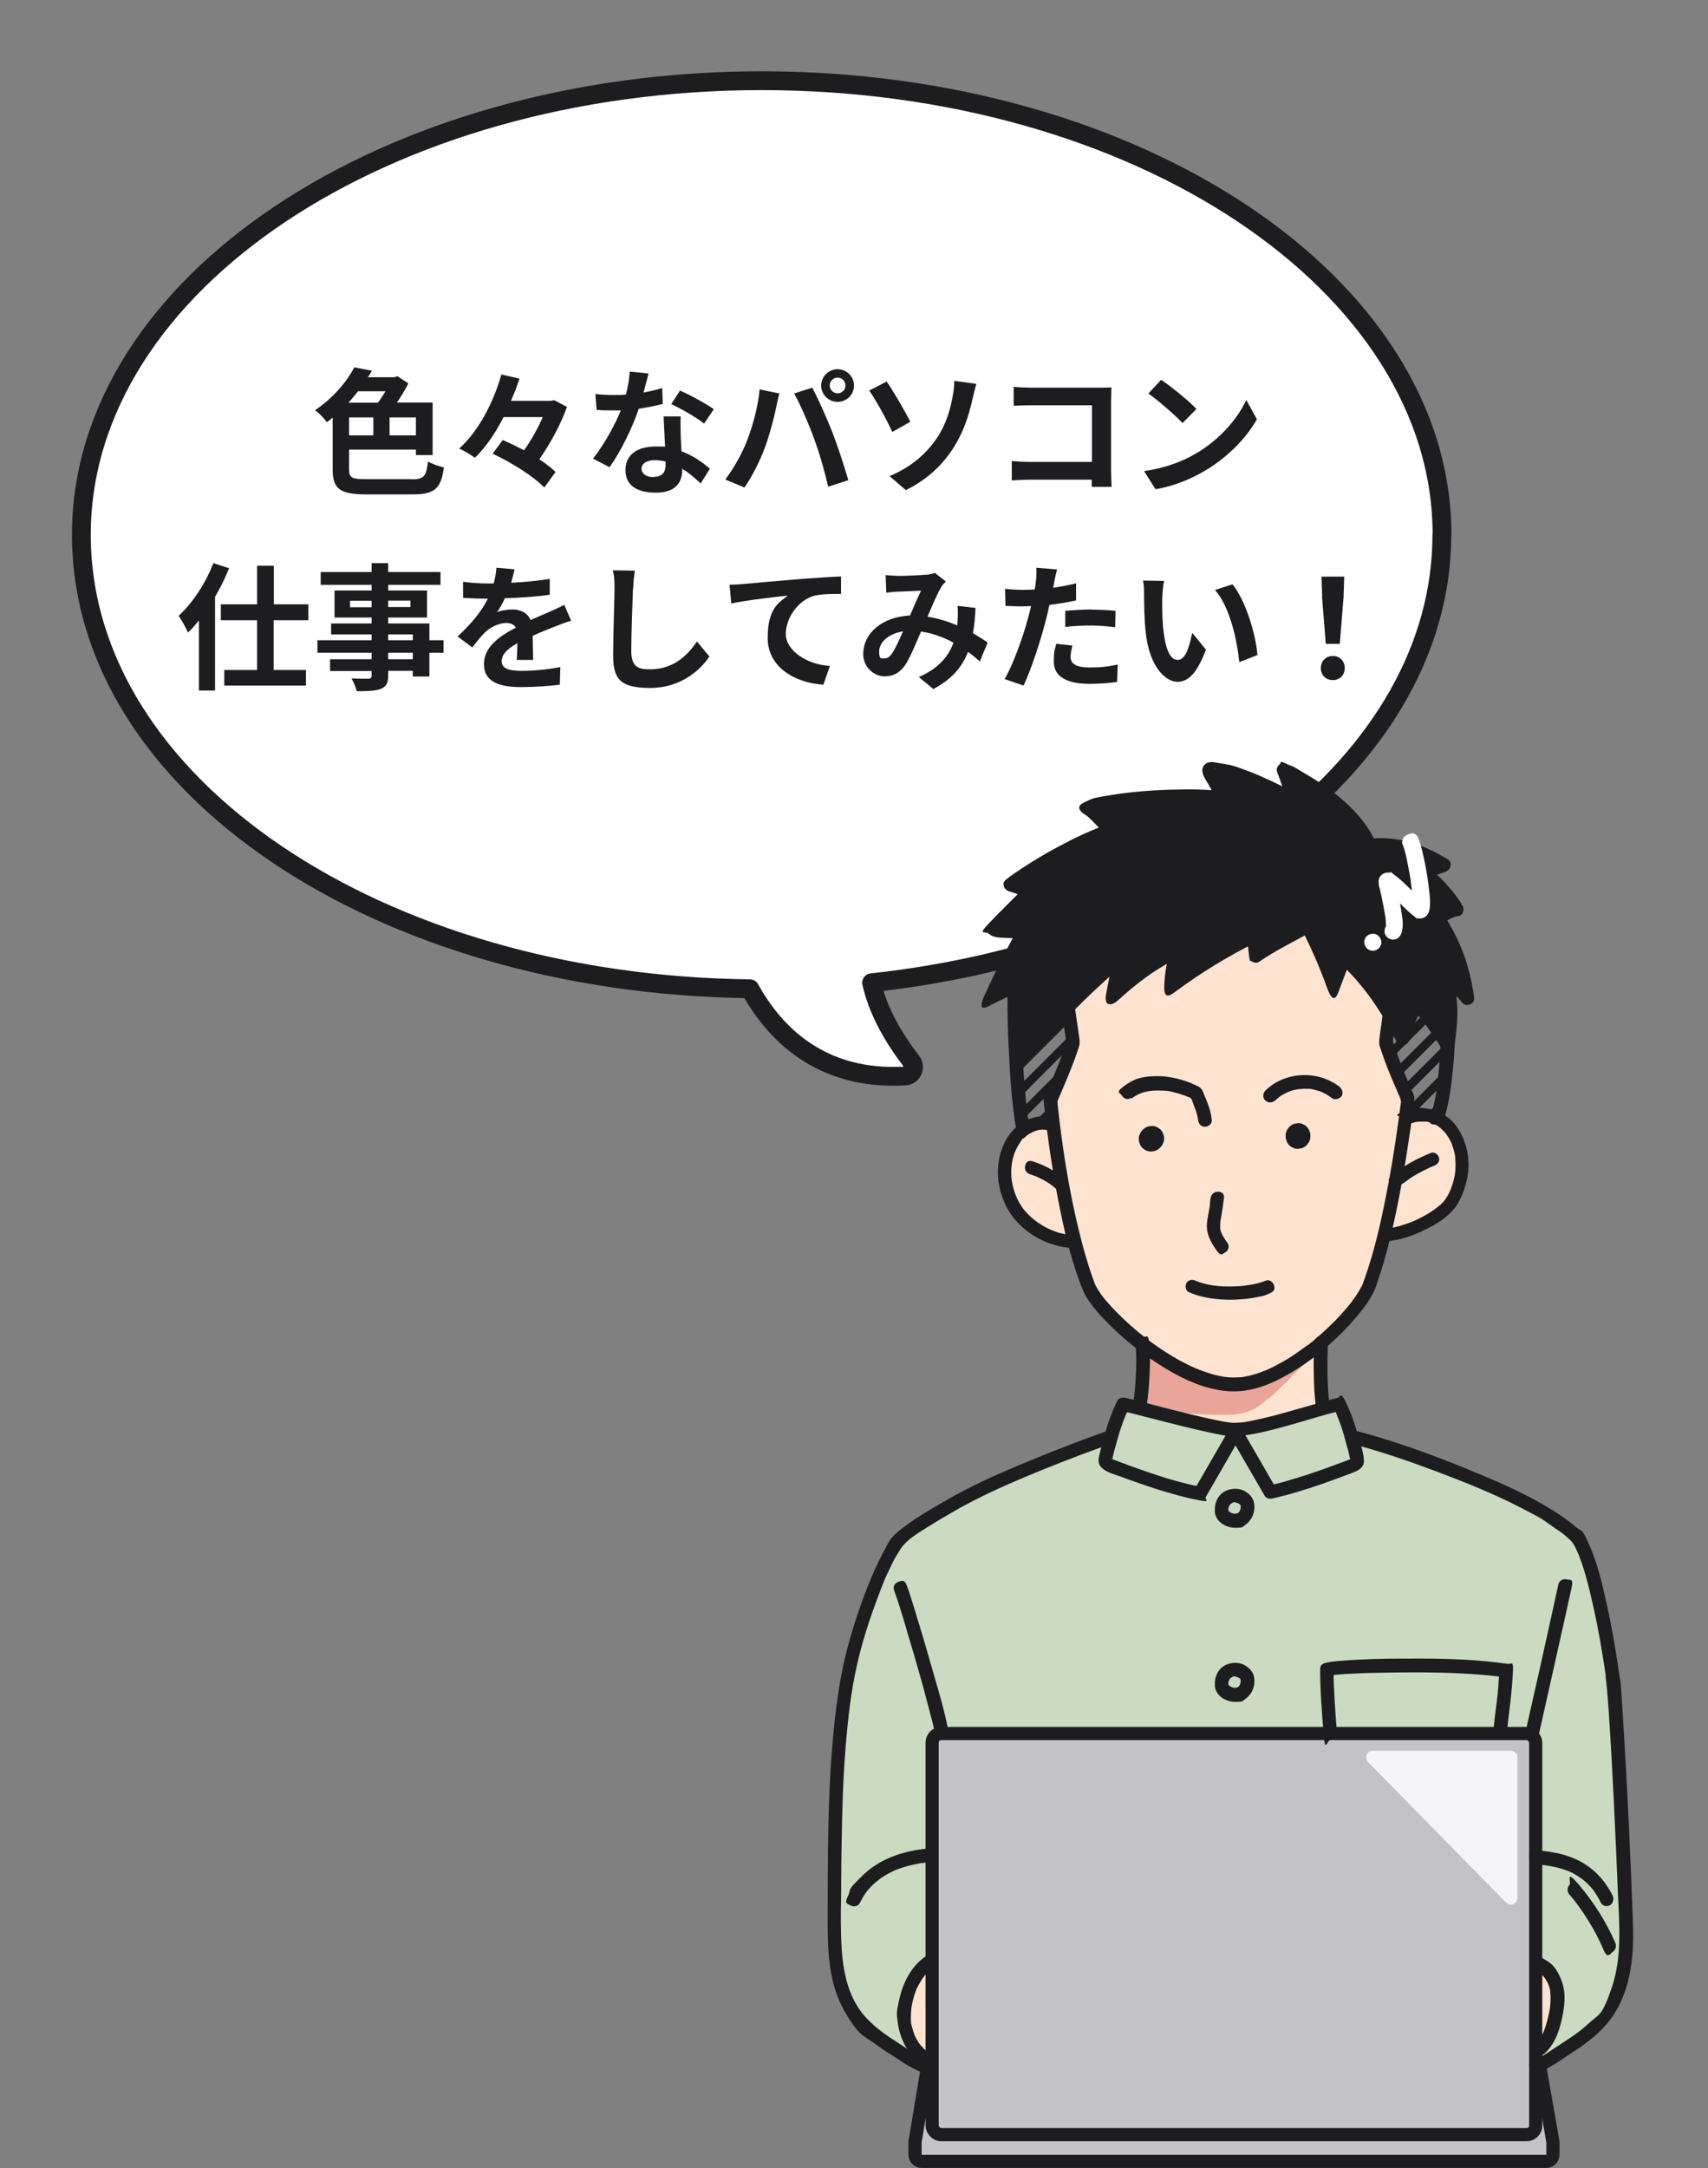 <?xml version="1.0" encoding="UTF-8"?>
<svg id="_レイヤー_1" data-name="レイヤー_1" xmlns="http://www.w3.org/2000/svg" version="1.1" viewBox="0 0 999.2 1267.8">
  <rect x="0" y="0" width="999.2" height="1267.8" fill="#808080" stroke="none"/>
  <!-- Generator: Adobe Illustrator 29.1.0, SVG Export Plug-In . SVG Version: 2.1.0 Build 142)  -->
  <defs>
    <style>
      .st0 {
        fill: none;
        stroke-width: 7.7px;
      }

      .st0, .st1 {
        stroke: #1d1d1f;
        stroke-linecap: round;
        stroke-linejoin: round;
      }

      .st2 {
        fill: #ffe3d1;
      }

      .st3 {
        fill: #e9a597;
      }

      .st4 {
        fill: #c3c3c5;
      }

      .st1 {
        stroke-width: 11px;
      }

      .st1, .st5 {
        fill: #fff;
      }

      .st6 {
        fill: #1d1d1f;
      }

      .st7 {
        fill: #f5f5f7;
      }

      .st8 {
        fill: #cadbc1;
      }
    </style>
  </defs>
  <g>
    <path class="st1" d="M843.6,312.7c0-146.6-178.2-265.5-398-265.5S47.6,166.1,47.6,312.7s174.5,263,391.1,265.5c14.1,25.6,41.1,53.9,90.8,51,4.2-.2,6.4-5.1,3.8-8.5-13.3-17.3-20.3-32.3-23.4-46,189.2-20.5,333.6-130,333.6-262Z"/>
    <g>
      <path class="st6" d="M240.7,280.3c7.4,0,8.6-1.6,9.7-10.4,2.4,1.4,6.6,2.9,9.3,3.4-1.7,12.2-5.1,15.8-18.2,15.8h-27.2c-15.2,0-19.7-3-19.7-14.7v-30.2c-1.1,1-2.2,1.8-3.4,2.7-1.6-2.2-4.6-5.5-6.9-7,10.8-7.3,18.6-16.8,23-25.1l10.3,2c-.8,1.3-1.5,2.6-2.4,3.8h15.5l1.8-.6,6.4,4.2c-1.8,3.6-4.2,7.6-6.7,11.2h20.9v30.7h-9.8v-3.2h-39.1v11.4c0,5.1,1.4,5.9,10,5.9h26.6ZM209.5,228.8c-1.8,2.2-3.7,4.6-5.7,6.7h17.3c1.5-2,3-4.4,4.4-6.7h-16ZM204.2,254.6h14.2v-10.5h-14.2v10.5ZM243.3,244.1h-15.4v10.5h15.4v-10.5Z"/>
      <path class="st6" d="M331.7,237.9c-3.4,9.8-9.7,21.4-16.2,30.7,3.8,2.5,7.1,5,9.5,7.4l-6.6,9.1c-6-6.4-19.3-14.7-30.2-19.8l5.9-8c3.9,1.7,8.2,3.8,12.5,6,4.2-5.9,8.2-13.1,10.9-19.4h-22.9c-4.6,9-10.2,17.5-16.8,23.8-2.2-1.7-6.5-4.2-9.2-5.4,12-10.6,20.7-28.8,24.7-43.3l10.6,2.4c-1.4,4.2-3,8.6-5,13h23.5l1.8-.4,7.4,3.9Z"/>
      <path class="st6" d="M376.6,229.5c3.9-.7,7.7-1.6,10.8-2.6l.3,9.3c-3.7,1-8.6,2-14,2.8-3.8,11.2-10.6,25.2-17.1,34.2l-9.7-5c6.3-7.8,12.8-19.6,16.3-28.2-1.4,0-2.8,0-4.2,0-3.3,0-6.6,0-10-.3l-.7-9.3c3.4.4,7.7.6,10.6.6s4.8,0,7.3-.3c1.1-4.4,2-9.2,2.2-13.4l11,1.1c-.6,2.6-1.7,6.6-2.9,11ZM398.2,253.7c0,2.3.3,6.2.5,10.2,6.9,2.6,12.5,6.6,16.6,10.2l-5.4,8.6c-2.8-2.6-6.4-5.9-10.8-8.6v.8c0,7.4-4.1,13.2-15.4,13.2s-17.8-4.4-17.8-13.2,6.6-13.8,17.7-13.8,3.7.2,5.5.3c-.3-5.9-.7-13-.9-17.9h10c-.2,3.4,0,6.7,0,10.2ZM382.2,278.9c5.5,0,7.2-3,7.2-7.4v-1.6c-2.1-.5-4.2-.8-6.5-.8-4.6,0-7.6,2.1-7.6,4.9s2.5,5,6.9,5ZM392.7,236.3l5.1-7.9c5.8,2.5,15.7,7.9,19.8,10.9l-5.7,8.4c-4.6-3.7-13.8-8.9-19.2-11.4Z"/>
      <path class="st6" d="M444.3,227.7l11.7,2.4c-.7,2.3-1.6,6.2-1.9,8-1.1,5.6-4,16.6-6.8,24.1-2.9,7.8-7.6,16.9-11.8,22.9l-11.2-4.7c5-6.6,9.8-15.2,12.5-22.2,3.6-9,6.6-20.2,7.6-30.4ZM464.6,230.1l10.6-3.4c3.3,6.2,8.8,18.5,11.8,26.2,2.8,7.2,7,20,9.3,27.9l-11.8,3.8c-2.2-9.5-5.1-19.6-8.3-28.2-3-8.4-8.2-20.2-11.6-26.3ZM490,215.9c5.3,0,9.6,4.3,9.6,9.6s-4.3,9.5-9.6,9.5-9.6-4.3-9.6-9.5,4.3-9.6,9.6-9.6ZM490,230c2.6,0,4.6-2.1,4.6-4.6s-2.1-4.6-4.6-4.6-4.6,2.1-4.6,4.6,2.1,4.6,4.6,4.6Z"/>
      <path class="st6" d="M532.6,246.6l-10.6,6c-4-8.6-9.8-19-13.5-24.2l10.2-5.3c4,5.6,10.9,17.8,13.8,23.4ZM547.8,256.6c5.9-8.6,8.2-17.6,9.4-24.2.8-3.7,1.1-7.7,1-9.7l13,1.8c-1,3.1-1.8,7-2.4,9.4-2.1,9.4-5.3,19.1-11.1,28.1-6.2,9.7-15.1,18.4-27.8,24.6l-9.5-8.2c13-5.4,21.6-13.4,27.4-21.8Z"/>
      <path class="st6" d="M602.9,226.7h40.3c2.3,0,5.7,0,7-.2,0,1.8-.2,5-.2,7.4v41.4c0,2.8.2,7,.3,9.4h-11.6c0-1.3,0-2.6,0-4.2h-36.5c-3.1,0-7.7.2-10.3.5v-11.4c2.8.2,6.4.5,10,.5h36.9v-33.1h-35.9c-3.4,0-7.7.2-9.9.3v-11.1c3,.3,7.1.5,9.8.5Z"/>
      <path class="st6" d="M700,265c13.7-8.1,24.1-20.3,29.1-31.1l6.2,11.3c-6.1,10.8-16.7,21.8-29.6,29.6-8.1,4.9-18.4,9.4-29.7,11.3l-6.7-10.6c12.5-1.8,22.9-5.8,30.6-10.5ZM700,239.1l-8.2,8.3c-4.2-4.5-14.2-13.2-20-17.3l7.5-8c5.6,3.8,16,12.1,20.6,17Z"/>
      <path class="st6" d="M134,332.3c-2.2,5.6-5,11.2-8.2,16.7v54.8h-9.4v-41c-2.1,2.6-4.2,5-6.4,7.1-1-2.3-3.8-7.4-5.5-9.8,8.1-7.4,15.8-19,20.3-30.8l9.3,3ZM160.1,362.7v29.1h18.9v9.1h-47.8v-9.1h19.2v-29.1h-21.2v-9.3h21.2v-22.6h9.8v22.6h20.2v9.3h-20.2Z"/>
      <path class="st6" d="M259.5,381.7h-8.3v13.9h-9.7v-3.3h-14.4v2.5c0,4.7-1.1,6.6-4.2,8-3,1.2-7.4,1.4-14.2,1.4-.5-2.2-1.9-5.5-3.1-7.5,3.8.2,8.6.2,9.8.2,1.5,0,2-.6,2-2v-2.5h-24.3v-6.9h24.3v-3.8h-31.7v-7.3h31.7v-3.4h-23.7v-6.4h23.7v-3.5h-21.7v-15.8h21.7v-3.3h-29.8v-7.5h29.8v-5.2h9.7v5.2h30.6v7.5h-30.6v3.3h22.7v15.8h-22.7v3.5h24.1v9.8h8.3v7.3ZM217.4,355.1v-3.8h-12.6v3.8h12.6ZM227.1,351.2v3.8h13v-3.8h-13ZM227.1,374.4h14.4v-3.4h-14.4v3.4ZM241.5,381.7h-14.4v3.8h14.4v-3.8Z"/>
      <path class="st6" d="M299,340.8c7.6-.4,15.6-1.1,22.6-2.3v9.3c-7.7,1.1-17.5,1.8-26.2,2-1.4,3-3,5.8-4.6,8.2,2.1-1,6.4-1.6,9-1.6,4.9,0,8.9,2.1,10.6,6.2,4.2-1.9,7.5-3.3,10.8-4.7,3.1-1.4,5.9-2.6,8.9-4.2l4,9.3c-2.6.7-6.8,2.3-9.5,3.4-3.6,1.4-8.2,3.2-13,5.4,0,4.5.2,10.4.3,14.1h-9.6c.2-2.4.3-6.2.4-9.8-6,3.4-9.2,6.6-9.2,10.6s3.8,5.6,11.6,5.6,15.7-.9,22.7-2.2l-.3,10.3c-5.3.7-15.1,1.4-22.6,1.4-12.6,0-21.8-3-21.8-13.4s9.6-16.6,18.7-21.4c-1.2-2-3.4-2.7-5.6-2.7-4.5,0-9.4,2.6-12.5,5.5-2.4,2.4-4.7,5.3-7.4,8.8l-8.6-6.4c8.4-7.8,14.1-14.9,17.7-22.1h-1c-3.3,0-9.1-.2-13.5-.5v-9.4c4.1.6,10,1,14.1,1h3.8c.9-3.2,1.4-6.3,1.6-9.2l10.6.9c-.4,2-1,4.6-2,8Z"/>
      <path class="st6" d="M370.3,344.2c-.3,8.6-1,26.6-1,36.5s4.8,10.7,11,10.7c13.2,0,21.6-7.6,27.4-16.3l7.3,8.8c-5.1,7.7-16.5,18.4-34.7,18.4s-21.6-5.8-21.6-19.4.8-31.8.8-38.6-.3-7.6-1-10.8l12.9.2c-.5,3.4-.9,7.4-1,10.6Z"/>
      <path class="st6" d="M434.9,341.5c6.6-.6,19.8-1.8,34.5-3,8.2-.6,17-1.2,22.6-1.4v10.2c-4.2,0-11.1,0-15.4,1-9.7,2.6-16.9,13-16.9,22.5s12.3,17.9,25.8,18.6l-3.8,11c-16.7-1.1-32.6-10.2-32.6-27.4s6.5-20.6,11.8-24.7c-7.5.8-23.8,2.6-33.1,4.6l-1-11c3.2,0,6.3-.2,7.9-.4Z"/>
      <path class="st6" d="M524.7,336.8c4.6,0,13-.4,16.8-.7,2,0,4.1-.6,5.4-1.1l6.4,5c-1.1,1.2-2.1,2.2-2.7,3.4-2.1,3.4-5.1,10.4-8,17.2,6.2,1,12.2,2.9,17.4,5.1,0-1,.2-1.8.2-2.7.2-3.1.2-6.3,0-8.7l10.5,1.2c-.3,5.4-.7,10.3-1.5,14.8,3.4,1.9,6.2,3.8,8.6,5.4l-4.6,11.1c-2.1-1.9-4.4-3.8-6.9-5.6-3.5,9-9.6,16.1-20.3,21.7l-8.5-7c12.1-5.2,17.7-12.8,20.3-20.1-5.7-3.1-12.1-5.5-19-6.5-2.9,6.8-6.2,14.8-9,19.2-3.2,4.8-7,7-12.5,7s-12.3-4.9-12.3-13c0-12.4,11.3-21.8,27.4-22.6,2.2-5.3,4.6-10.7,6.4-14.5-3.2.2-10.1.4-13.8.6-1.6,0-4.4.3-6.5.6l-.4-10.3c2.2.2,4.9.4,6.6.4ZM517.6,385c1.6,0,2.7-.8,4.2-2.8,2.1-3,4.2-8,6.5-13-9,1.4-14,6.8-14,11.8s1.5,4,3.4,4Z"/>
      <path class="st6" d="M616.7,340.7c-.2.9-.4,1.9-.6,3,4.5-.6,9-1.5,13.4-2.6v10c-4.8,1.1-10.2,2-15.6,2.6-.7,3.4-1.5,7-2.4,10.2-2.9,11.2-8.2,27.5-12.7,37l-11.1-3.8c4.8-8,10.9-24.8,13.8-36,.6-2.2,1.2-4.4,1.7-6.7-1.8,0-3.6.2-5.3.2-3.8,0-6.9-.2-9.7-.3l-.2-10c4.1.5,6.8.6,10.1.6s4.7,0,7.2-.2c.3-1.8.6-3.3.7-4.6.3-3,.5-6.2.2-8.1l12.2,1c-.6,2.2-1.4,5.8-1.7,7.5ZM626.3,384.1c0,3.5,2.4,6.2,11,6.2s10.9-.6,16.6-1.7l-.4,10.2c-4.5.6-9.9,1.1-16.3,1.1-13.4,0-20.7-4.6-20.7-12.7s.8-7.5,1.4-10.7l9.5,1c-.6,2.2-1.1,4.9-1.1,6.6ZM638.5,356.5c4.6,0,9.4.2,14.1.7l-.2,9.6c-4-.5-8.9-1-13.8-1s-10.4.2-15.4.8v-9.4c4.5-.4,10.2-.8,15.4-.8Z"/>
      <path class="st6" d="M679.9,349.5c0,5.2,0,11.2.5,17,1.1,11.5,3.5,19.4,8.6,19.4s7-9.4,8.5-15.8l8,9.8c-5.3,13.9-10.3,18.8-16.7,18.8s-16.4-7.9-18.6-29.4c-.8-7.4-.9-16.7-.9-21.6s-.2-5.7-.6-8.2l12.3.2c-.6,2.9-1,7.5-1,9.8ZM735.5,383.1l-10.5,4.1c-1.3-12.9-5.5-32.3-14.2-42.2l10.2-3.3c7.6,9.2,13.7,29.2,14.6,41.4Z"/>
      <path class="st6" d="M772.7,390.7c0-4.2,3-7.1,7-7.1s7,2.9,7,7.1-3,7-7,7-7-2.9-7-7ZM773.5,349.1l-.4-11.9h13.3l-.4,11.9-2.2,27.4h-8.2l-2.2-27.4Z"/>
    </g>
  </g>
  <g>
    <g>
      <path class="st2" d="M900.2,1148.3c13,7.7,11.9,20.9,9.8,30.5-2,9.6-5,16.4-10.7,20.3h-.8v-50.8h1.7Z"/>
      <path class="st2" d="M545.3,1147.1v58.4h-1.1c-8.4-4.4-12.7-10.9-14.9-20.5-2.2-9.6,1.8-30,14.7-37.9h1.3Z"/>
    </g>
    <path class="st2" d="M665.6,818.3c1.5-9.9,3.8-22.4,2.7-32.3h.1c16.6,12.7,37,23.6,53.7,23.6s35.4-11.3,50.8-24.3c-.6,10.5-.6,27.3,1,37.2l.2.8c-3.4,1.2-8.1,3.1-12.9,4.7-13.9,4.7-26,7.7-38.8,7.5-11.5-.2-21.7-4-40.2-8.1-7.4-1.7-11.9-3.4-17.6-5l1-4Z"/>
    <path class="st2" d="M852.9,667.8c-8.6-22.4-27.9-13.8-27.9-13.8.6-4.5.9-6.3,1.6-10.6-1.4-1.1-2.9-2.4-4.6-3.8-2.7-9.1-8.9-21.6-10.3-27-1.9-7.3,2.2-11.5,1.6-14.6-.6-3.2-24.5-35.9-27.4-37.8s-6.3,17.5-6.2,16.4c0-1.1-11.5-34.6-15.1-35-3.6-.4-29.2,19.2-30.4,17.5-1.2-1.8,2.8-12.2-3.2-11-6,1.3-45.8,29.6-45.8,26.7s5.7-18.4,0-16.5c-5.7,1.9-32.4,22.9-34.8,24.3-2.3,1.3,5.5-20.1,3.3-20.8-2.2-.6-21.6,19.4-26.1,27.7-4.5,8.3.3,11.5.2,20.5-.1,9-13.2,33.6-13.2,33.6l.4,12.8c-5-1.5-11.8,1.3-15.3,3.6-6.5,4.4-9.8,12.8-11.2,19.1-2.7,12.3,1.9,25.6,14.7,38.4,7.8,7.8,25.3,8.4,25.3,8.4,3,11.4,6.2,20.7,9.4,29.2,2.9,7.6,16.4,18.3,30.6,30.3,15.4,13,34.4,24.3,50.8,24.3s37.1-10.9,53.7-23.7c15.8-12.1,26.3-28.8,29.3-36.5,2.8-7.3,6.3-18,8.8-27.3,0,0,33-6.5,39.2-20.2,5.2-11.5,7.2-22.3,2.6-34.1Z"/>
    <path class="st3" d="M670.1,789c20.9,13.2,39.8,22,51.8,21.4,22.5-1.1,37.3-12.6,51-23.6,1.6-1.3-27.4,29.4-31.8,31.8-2.8,1.5-7.5,8.7-23.6,8.8-24,.1-50.4-3.8-50.4-3.8l3-34.5"/>
    <g>
      <rect class="st4" x="545.5" y="1012.6" width="353.1" height="234.6" rx="5.3" ry="5.3"/>
      <path class="st4" d="M901.1,1208.1l7.6,43.4c0,.2,0,.4,0,.6v6.8c0,2.2-1.8,3.9-3.9,3.9h-365.4c-2.2,0-3.9-1.8-3.9-3.9v-6.9c0-.2,0-.4,0-.6l7.5-45"/>
    </g>
    <path class="st7" d="M803,1023.8h80.8c2.1,0,3.9,1.7,3.9,3.9v82.2c0,3.5-4.2,5.2-6.6,2.7l-80.8-82.2c-2.4-2.5-.7-6.6,2.8-6.6Z"/>
    <path class="st8" d="M790.9,842c26,5.1,54.8,17.3,80.4,27.2,9.7,3.7,18.5,9.1,27.4,14.5,11.8,7,22.4,11.2,27.6,24.1,3,7.5,10.9,38.6,13.9,56.9,4.7,28.3,11.1,104.4,11.3,160,0,18.9-1.1,39.2-12.3,54.5-6.1,8.3-14.7,14.4-23.4,19.8-4.3,2.7-9.2,6.7-16.3,9.7l-.8-1.1v-8l.8.2c5.8-3.9,8.7-10.7,10.7-20.3,2-9.6,3.2-22.8-9.8-30.5l-1.7.3v-129.6c0-2.9-2.4-5.3-5.3-5.3h-342.5c-2.9,0-5.3,2.4-5.3,5.3v128.6l-1.3-.6c-12.9,8-16.9,28.4-14.7,37.9,2.2,9.6,6.5,16.1,14.9,20.5l.7,4.2c-9.3-3-16.7-8.8-21-11.5-8.7-5.5-17.3-11.5-23.4-19.8-11.2-15.3-12.4-35.5-12.3-54.5.2-55.6,2.9-119.4,11.6-161.9,4.8-23.6,16.6-53.5,27.2-62.6,7.9-6.8,39.6-26,49.3-29.7,25.6-9.9,46.8-22.1,73.4-28.5l.4-.9c2.8-10.2,6.7-18,6.7-18,6.4,1.1,15.3,4,25.2,6,19.6,4,28.8,6.7,40.3,6.9,12.8.2,25.6-4.2,39.9-8.5,9.9-3,14.8-3.3,21.2-4.4,0,0,3.9,7.8,6.7,18l.4.9Z"/>
    <g>
      <path class="st6" d="M615,653.5c-8.1-2.3-17,1.5-22.5,7.6s-7.9,13.3-8.6,21.1,1.1,15.4,4.3,22.3,8.2,12.2,14.3,16.6,15.4,8.2,24,8.6,3.9-1.8,3.8-3.8-1.7-3.7-3.8-3.8-5.9-.7-9.1-1.9-5.6-2.3-8.4-4.1-4.7-3.2-7.1-5.6-2-2.1-3-3.3c.5.6-.2-.3-.3-.3-.2-.3-.4-.6-.6-.9-.5-.8-1-1.6-1.5-2.4-1.7-3-2.6-5.1-3.5-8.3s-1.4-5.8-1.4-9.3c-.1-6.2,1.3-11.9,4.7-17.2s1.4-2,2.8-3.3,2-1.9,3.7-2.8c3.3-1.9,6.8-2.7,10.3-1.7s4.3-.7,4.7-2.7-.6-4.1-2.7-4.7h0Z"/>
      <path class="st6" d="M623.2,689.9c-2.7-2.5-5.7-4.7-9-6.5s-6.5-3.1-9.8-4.2-4.3.7-4.7,2.7.6,4,2.7,4.7,1.5.5,2.2.8.8.3,1.1.4.3.1.5.2c.8.3-.5-.2,0,0,1.4.6,2.8,1.3,4.2,2s2.6,1.6,3.9,2.4.7.5,1,.7-.5-.4-.1,0,.4.3.6.4c.7.6,1.4,1.1,2,1.7,1.5,1.3,4,1.6,5.4,0s1.6-4,0-5.4h0Z"/>
      <path class="st6" d="M819.7,643.7c-2.4,18.4-5.2,37.3-8.9,55.8-3.1,15.8-6.7,31.6-12,46.8s-1.1,3.1-1.7,4.7-.2.4-.2.6c-.2.6.5-1,.1-.3s-.4.8-.6,1.2c-.9,1.7-1.9,3.4-3,5s-1.3,1.9-2,2.8-.3.5-.5.7-.2.3-.3.4c0,0,.6-.8.2-.2s-.8,1-1.2,1.5c-1.7,2.2-3.6,4.2-5.4,6.3-4.2,4.6-8.8,8.9-13.5,13s-2.5,2.1-3.8,3.2-1.3,1-2,1.5-.5.4-.1,0-.2.1-.3.2c-.4.3-.7.5-1.1.8-2.7,2-5.5,4-8.3,5.8s-5.6,3.4-8.5,4.9-2.8,1.4-4.3,2.1-1.3.6-2,.9c.7-.3,0,0-.3.1s-.9.3-1.3.5c-2.8,1.1-5.6,2-8.5,2.6s-1.3.3-1.9.4-.6.1-1,.2-.4,0-.6,0c-.5,0-.4.3.1,0-.4.2-1.4.2-1.9.2-.7,0-1.4,0-2.2.1-1.3,0-2.7,0-4-.1s-1.3-.1-1.9-.2-.4,0-.5,0c0,0,1,.1.2,0s-.7-.1-1.1-.2c-2.9-.5-5.7-1.2-8.4-2.1s-2.9-1-4.3-1.5-1.4-.5-2-.8-.4-.2-.6-.2c.1,0,.8.3,0,0s-.8-.3-1.2-.5c-3-1.3-5.8-2.8-8.7-4.3-5.8-3.2-11.4-6.8-16.8-10.8s-1.3-1-2-1.5-.6-.5-.9-.7-.3-.3-.5-.4c.3.2.4.3,0,0-1.3-1-2.6-2-3.8-3-2.4-2-4.8-4.1-7.1-6.2-4.1-3.8-8-7.7-11.6-11.9s-1.6-1.8-2.2-2.7c.7,1,.1.2,0,0s-.3-.4-.5-.6c-.3-.4-.7-.9-1-1.4-1-1.5-2-3-2.8-4.6s-.6-1.3-.3-.5,0,.1,0,0c-.2-.5-.3-.9-.5-1.4-.6-1.6-1.1-3.1-1.7-4.7-1.2-3.4-2.2-6.8-3.2-10.2-2.3-7.7-4.2-15.5-6-23.3-4-17.8-7-36.2-9.2-53.9-.6-4.8-1.1-9.5-1.6-14.3s-1.7-4.1-4-4-4.2,1.8-4,4c2,19.4,4.8,38.8,8.5,57.9s6.8,31.8,12.2,47.1c1.6,4.5,3.2,8.6,6,12.5,3,4.3,6.5,8.3,10.2,12,9.2,9.4,19.6,17.8,30.7,24.9,10.8,6.9,22.9,13.1,35.7,15.1,6.2,1,12.2.8,18.3-.5s12.3-3.9,18-6.9c12.1-6.3,23.1-14.8,32.8-24.2,4.3-4.1,8.4-8.5,12.1-13.1s5.8-7.4,8-11.6,2.1-5,3-7.6,2.3-6.9,3.3-10.3c2.3-7.8,4.3-15.8,6.1-23.8,4.1-18.5,7.2-37.2,9.9-56s1.4-10.1,2-15.1-2-4.1-4-4-3.7,1.8-4,4h0Z"/>
      <path class="st6" d="M825,657.1c1-.4,2-.7,3-.9s1.5-.3,2.8-.3,1.9,0,2.9,0,.7,0,.3,0,.4,0,.4,0c.5,0,1,.2,1.5.3,3.3.8,5.9,2.4,8.2,4.8s1.2,1.3,1.8,2c-.3-.4.3.5.4.6.3.4.6.8.9,1.3.5.8.9,1.5,1.3,2.3s.4.8.6,1.2.2.5.3.7c-.2-.4,0,0,0,.2.7,1.9,1.3,3.8,1.7,5.8s.1.8.2,1.2c.1.8,0,.4,0,.2,0,.3,0,.5,0,.8.1,1,.2,2,.2,3,0,2,0,3.9-.3,5.9,0-.6-.1.6-.1.8,0,.5-.2.9-.3,1.4-.2,1.1-.5,2.1-.8,3.2s-.6,1.8-.9,2.7-.5,1.4-.9,2.3c-.7,1.6-1.6,3.2-2.6,4.6s-.6.9-.3.5-.3.3-.4.5c-.5.6-1,1.1-1.6,1.7s-1,1-1.6,1.4-.6.5-.9.7-.3.2-.4.3c-.6.5.2-.2-.1.1-2.8,2.1-5.7,3.9-8.8,5.5s-3.5,1.7-5.3,2.5c.6-.3,0,0,0,0-.3.1-.6.2-.8.3-.4.2-.9.3-1.3.5-.9.3-1.8.6-2.7.9-1.7.6-3.5,1.1-5.3,1.5s-1.6.3-2.4.5-.4,0-.6,0c-.7.1.5,0,0,0s-.8,0-1.2.1c-2,.2-3.9,1.6-3.8,3.8s1.7,4,3.8,3.8c7.6-.7,14.8-3.3,21.6-6.6s13-7.1,17.4-12.6,8.1-16.2,8.2-24.9-2.7-18.1-8.6-25-18-11.2-27.8-7.4-3.3,2.6-2.7,4.7,2.8,3.4,4.7,2.7h0Z"/>
      <path class="st6" d="M821.1,691.9c.3-.3.7-.6,1-.8-.3.2-.2.2,0,0s.5-.3.7-.5c.7-.5,1.5-1.1,2.2-1.6,1.6-1.1,3.3-2.1,5-3s3.2-1.7,4.9-2.5,1.5-.7,2.3-1.1.5-.2.7-.3c.5-.2-.6.2,0,0s.8-.3,1.2-.5c1.9-.7,3.4-2.6,2.7-4.7s-2.7-3.5-4.7-2.7c-7.7,3.1-15,6.9-21.5,12.2s-1.4,4.1,0,5.4,3.8,1.4,5.4,0h0Z"/>
      <path class="st6" d="M662.1,642.3c1-.8,2-1.4,3.1-2s1.1-.6,1.7-.8.7-.3,0,0c.4-.1.7-.3,1.1-.4,1.1-.4,2.2-.7,3.4-.9s1.1-.2,1.6-.3,0,0,0,0c.4,0,.9,0,1.3-.1,2.3-.2,4.6-.1,6.8,0s1.9.2.8,0c.5,0,1,.2,1.5.2,1.1.2,2.2.4,3.2.7,1.8.4,3.7,1,5.4,1.6s1.5.5,2.2.8,1.5.7.2,0c.3.2.6.3,1,.4.7.3,1.4.8,2.1,1.1s-.9-.8-.6-.5c-.5-.5-.6-1-.4-.4s.6,1.2.9,1.8.3.8,0,.2.2.4.2.5c.2.5.4,1.1.6,1.6.4,1.2.9,2.4,1.3,3.5s.7,2.3,1,3.5.2,1,.3,1.5,0,.4.1.6c.2.8-.1-1,0,0,.2,2.1,1.7,4.1,4,4s4.2-1.8,4-4c-.4-4.6-2.1-9.2-3.9-13.4s-1.3-3.8-2.6-5.1-1.5-1.1-2.3-1.5c-7.5-3.7-16.4-5.9-24.8-5.6s-12.6,2-17.7,5.8-2.7,3.5-1.4,5.5,3.7,2.8,5.5,1.4h0Z"/>
      <path class="st6" d="M746,643.6c.6-.6,1.3-1.2,2-1.8.2-.2.2-.2-.1,0,.2-.1.4-.3.6-.4.3-.2.7-.5,1-.7.7-.5,1.5-.9,2.3-1.3s.6-.3.9-.5c.2,0,.4-.2.6-.3-.4.2-.4.2,0,0,1.5-.6,3.1-1.1,4.7-1.4s.7-.1,1-.2c.2,0,.5,0,.7-.1-.5,0-.5,0,0,0,.8,0,1.6-.1,2.4-.2s1.6,0,2.4,0,.8,0,1.2,0,1.4.2.5,0c1.6.2,3.2.6,4.8,1.1s1.6.5,2.3.8c.4.2.4.2,0,0,.2,0,.4.2.6.3.3.2.6.3,1,.5,1.6.8,3.1,1.8,4.5,2.9s4.5.3,5.5-1.4.4-4.1-1.4-5.5c-12.7-9.7-31.8-8.9-43.3,2.4-1.5,1.5-1.6,4.2,0,5.7s4.1,1.6,5.7,0h0Z"/>
    </g>
    <g>
      <rect class="st0" x="545.3" y="1013.7" width="353.1" height="234.6" rx="5.3" ry="5.3"/>
      <path class="st0" d="M900.9,1209.2l7.6,43.4c0,.2,0,.4,0,.6v6.8c0,2.2-1.8,3.9-3.9,3.9h-365.4c-2.2,0-3.9-1.8-3.9-3.9v-6.9c0-.2,0-.4,0-.6l7.5-45"/>
    </g>
    <path class="st6" d="M664.3,786c.6,6,.5,12.1.2,18.1s-.4,6.4-.7,9.7-.3,2.9-.5,4.3,0,.7-.1,1-.1,1,0,.2c0,.7-.2,1.4-.3,2.1-.3,2.1.5,4.4,2.8,4.9s4.6-.6,4.9-2.8c1-6.3,1.6-12.7,1.9-19.1s.5-12.3-.1-18.5-1.7-4.1-4-4-4.2,1.8-4,4h0Z"/>
    <path class="st6" d="M648.8,836.4c-14.2,5-28.3,10.4-42.3,16.1s-28.6,11.9-42.3,19c-6.2,3.2-12.2,6.7-18.2,10.2s-13.5,8.2-19.7,13.2-6.3,6.9-8.6,11-5.8,11.5-8.3,17.4c-5.5,13.3-10.1,27.1-13.8,41s-6.1,30.3-7.7,45.7c-3.9,38-3.6,76.5-3.7,114.7,0,17.3.9,35.7,9.7,51.1s11.2,14.3,18.5,19.7,7.1,4.8,10.6,7.1,5.7,3.8,8.6,5.5,7.9,4.1,12.1,5.5,7-6.1,2.1-7.7c-7.1-2.4-13.2-6.6-19.5-10.7-7.2-4.6-14.2-9.3-20-15.7-11.2-12.4-13.7-29.7-14.2-45.8s0-19,0-28.5.1-19.6.3-29.3c.3-18.1.8-36.2,2.3-54.3s3.1-32,6.6-47.7c2.9-13.2,7.1-26.1,11.8-38.7s4.7-12.2,7.6-18.3,2.5-5.1,4-7.6,1.2-2,1.8-3,.6-.9.9-1.3.3-.4.4-.6c.6-.8-.3.4.2-.2,3.6-4.4,8.6-7.4,13.5-10.5s12.8-7.8,19.3-11.5c12.4-6.9,25.3-12.8,38.4-18.3,14-5.9,28.3-11.5,42.6-16.7,3-1.1,5.9-2.1,8.9-3.2s3.4-2.7,2.8-4.9-2.9-3.5-4.9-2.8h0Z"/>
    <path class="st6" d="M768.9,785.1c-.4,6.4-.5,12.7-.3,19.1.1,6.5.4,12.9,1.4,19.3s3,3.4,4.9,2.8,3.1-2.7,2.8-4.9-.2-1.3-.1-.7,0-.6,0-.7c0-.7-.1-1.3-.2-2-.1-1.5-.3-2.9-.4-4.4-.2-3.3-.3-6.6-.4-9.8-.1-6.2,0-12.5.3-18.7s-1.9-4.1-4-4-3.9,1.8-4,4h0Z"/>
    <path class="st6" d="M901.3,1211.4c4.2-1.8,8.1-4.2,11.9-6.8s7.1-4.6,10.6-7c7.8-5.4,15.1-11.6,20.3-19.6,10.1-15.5,11.8-34.8,11.2-52.8-1.3-37.8-3.1-75.7-5.4-113.5s-1.5-23.9-3.1-35.8c-1.8-12.8-4.1-25.5-6.9-38.1s-5.3-23.4-10.1-34.3-4.2-7.3-7.6-10.3c-5.9-5.1-12.5-9.3-19.2-13.2-14.5-8.5-30.2-15-45.8-21.4-17.6-7.2-35.5-13.7-53.8-19.1-3.9-1.1-7.8-2.2-11.8-3.2s-7.1,6.4-2.1,7.7c17.4,4.4,34.4,10.3,51.2,16.6,16.4,6.2,32.9,12.8,48.5,20.8s13.1,7.2,19.3,11.4,5.6,3.8,8.1,6,2.1,1.9,3.1,3,.7,1.1,0,0c.2.3.5.6.7,1,1,1.6,1.8,3.3,2.6,5.1s.3.7,0-.1c.1.3.2.6.3.8.2.5.4,1,.6,1.5.5,1.3.9,2.5,1.4,3.8,1.9,5.5,3.4,11.2,4.8,16.9,3.1,12.8,5.7,25.8,7.7,38.8.5,2.8.9,5.6,1.3,8.5s.2,1.2.2,1.8.2,1.3,0,.3c0,.3,0,.7.1,1,.1,1.2.3,2.3.4,3.5.6,5.3.9,10.5,1.3,15.8,2.4,35.4,3.9,70.8,5.4,106.3.8,18.4,2.5,37.4-3.5,55.2s-7.5,15.5-13.9,21.5-13.5,10-20.4,14.7-7.4,4.7-11.5,6.5-2.4,3.8-1.4,5.5,3.5,2.3,5.5,1.4h0Z"/>
    <path class="st6" d="M898.7,1090.3c1.2,0,2.4.2,3.6.3s1.2.1,1.9.2.6,0,.8.1c-.7-.3-.7-.1-.3,0s.5,0,.7.1c2.8.4,5.6,1,8.4,1.9s1.4.5,2.1.7.6.2.9.3,1.6.7.6.2c1.4.6,2.9,1.3,4.2,2.1s2.8,1.8,4.2,2.8-.5-.4,0,0,.3.3.5.4c.3.3.7.5,1,.8.7.6,1.4,1.3,2,1.9s1.4,1.5,2.1,2.3.3.4.4.5.6.8.3.4.2.2.2.3c.2.2.4.5.5.7,1.4,2,2.6,4.1,3.7,6.3s3.8,2.5,5.5,1.4,2.4-3.5,1.4-5.5c-3.7-7.6-9.3-14.1-16.5-18.6-5.6-3.5-12-5.6-18.5-6.7s-6.5-.9-9.8-1.1-4.1,1.9-4,4,1.8,3.8,4,4h0Z"/>
    <path class="st6" d="M918.2,1107.9c4,4.7,7.5,9.6,10.9,15.1,3.4,5.4,6.4,11.1,8.9,17s3.8,2.5,5.5,1.4,2.3-3.4,1.4-5.5c-5.4-12.2-12.5-23.5-21.1-33.6s-4.3-1.5-5.7,0-1.4,3.9,0,5.7h0Z"/>
    <path class="st6" d="M900.2,1014.5c2.3-10.3,4.6-20.5,6.9-30.8,2.9-12.8,5.7-25.7,8.6-38.5,1.2-5.6,2.5-11.1,3.7-16.7s-.6-4.4-2.8-4.9-4.4.6-4.9,2.8c-2.4,11-4.9,22.1-7.3,33.1s-5.6,25.2-8.5,37.9-2.2,10.1-3.4,15.1.6,4.4,2.8,4.9,4.4-.6,4.9-2.8h0Z"/>
    <path class="st6" d="M554.6,1011.2c-2.1-11-5.4-21.9-8.5-32.7s-7.4-25.7-11.4-38.5c-1.3-4.1-2.5-8.2-4-12.3s-2.7-3.5-4.9-2.8-3.6,2.8-2.8,4.9c3.3,9.1,6,18.5,8.7,27.8,4,13.2,7.8,26.5,11.3,39.9s2.8,10.5,3.8,15.8,3,3.4,4.9,2.8,3.2-2.7,2.8-4.9h0Z"/>
    <path class="st6" d="M708.1,701.1c-.1,1-.2,2-.3,2.9,0-.7,0,.5,0,.7,0,.4-.1.8-.2,1.2-.2,1.3-.4,2.7-.7,4-.4,2.4-.9,4.7-.9,7.1,0,5.2,2.6,9.8,5.5,13.9s3.4,2.5,5.3,1.4,2.6-3.6,1.4-5.3-1.7-2.4-2.4-3.6-.6-1.1-.9-1.7-.2-.4-.3-.7c-.3-.6-.3-.2,0,0-.5-.5-.6-1.9-.8-2.6s0,1.1,0,0,0-.4,0-.6c0-.4,0-.9,0-1.3s0-.9.1-1.4,0-.5,0-.7c-.4,1.1,0,.4,0,0,.2-1.1.4-2.2.6-3.4.6-3.4,1.1-6.8,1.5-10.2s-1.9-4-3.9-3.9-3.7,1.7-3.9,3.9h0Z"/>
    <path class="st6" d="M695.5,755.6c5.7,2.6,11.8,3.7,18,4.2s13.4.2,19.9-.9,6.3-1.3,9.2-2.5,3.4-2.6,2.7-4.8-2.8-3.5-4.8-2.7c-3.2,1.3-6.7,2.1-10.1,2.6s-1.6.2-.7.1c-.5,0-1,.1-1.4.2-1,.1-1.9.2-2.9.3-2,.1-4,.2-6,.2s-4,0-5.9-.2-1.9-.2-2.9-.3c-.5,0-.5,0,0,0-.2,0-.5,0-.7-.1-.5,0-.9-.1-1.4-.2-1.8-.3-3.5-.7-5.2-1.2s-1.6-.5-2.4-.8-.7-.3-1.1-.4c-.4-.2-.4-.1.1,0-.2,0-.3-.2-.5-.2-1.8-.8-4.3-.6-5.3,1.4s-.6,4.4,1.4,5.3h0Z"/>
    <path class="st6" d="M678.6,671.2l.3-.3c.7-.7,1.2-1.4,1.5-2.4.5-.9.7-1.8.6-2.8,0-1-.2-1.9-.6-2.8-.3-.9-.8-1.7-1.5-2.4l-1.5-1.1c-1.1-.7-2.4-1-3.7-1l-1.9.3c-1.2.3-2.3,1-3.2,1.9l-.3.3c-.7.7-1.2,1.4-1.5,2.4-.5.9-.7,1.8-.6,2.8,0,1,.2,1.9.6,2.8.3.9.8,1.7,1.5,2.4l1.5,1.1c1.1.7,2.4,1,3.7,1l1.9-.3c1.2-.3,2.3-1,3.2-1.9h0Z"/>
    <path class="st6" d="M752.1,664.2v.3c0,1,.2,1.9.6,2.8.3.9.8,1.7,1.5,2.4.7.7,1.4,1.2,2.4,1.5.9.5,1.8.7,2.8.6l1.9-.3c1.2-.3,2.3-1,3.2-1.9l1.1-1.5c.7-1.1,1-2.4,1-3.7v-.3c0-1-.2-1.9-.6-2.8-.3-.9-.8-1.7-1.5-2.4-.7-.7-1.4-1.2-2.4-1.5-.9-.5-1.8-.7-2.8-.6l-1.9.3c-1.2.3-2.3,1-3.2,1.9l-1.1,1.5c-.7,1.1-1,2.4-1,3.7h0Z"/>
    <path class="st6" d="M901.3,1202.6c7.8-5.4,10.9-14.5,12.7-23.3s2-15.8-1.3-23.1-6-8.6-10.5-11.2-4.5-.5-5.5,1.4-.5,4.3,1.4,5.5.9.6,1.3.8,1.3.9.7.5c.8.7,1.6,1.4,2.4,2.1s.6.7.9,1,.5.6,0,0c.1.2.3.3.4.5.5.7,1,1.5,1.4,2.3s.3.7.5,1.1-.2-.7,0-.1.1.4.2.6c.3.8.6,1.7.8,2.6s.2.8.2,1.2,0,.4,0,.6c.1.6,0-.8,0-.2,0,.8.2,1.7.2,2.5,0,1.7,0,3.3-.2,5s0,.8-.1,1.1,0,.7,0-.2c0,.2,0,.4,0,.6-.1.8-.3,1.6-.4,2.3-.8,4-1.8,8-3.3,11.8.3-.7,0-.1,0,0-.1.3-.3.6-.4.9-.2.4-.4.9-.7,1.3-.5.9-1,1.7-1.6,2.5s-.5.5,0,0c-.2.2-.3.4-.5.6-.3.3-.6.7-.9,1s-.7.7-1.1,1-.6.4,0,0c-.2.2-.5.4-.7.5-1.7,1.2-2.7,3.6-1.4,5.5s3.6,2.7,5.5,1.4h0Z"/>
    <path class="st6" d="M544.9,1080.8c-14.4,1-29.2,5.3-39.8,15.5s-6.8,7.8-9,12.4-.6,4.4,1.4,5.5,4.5.6,5.5-1.4,2-3.8,3.2-5.5.7-.9,1-1.4c-.5.7.3-.3.4-.5.7-.8,1.4-1.6,2.1-2.3s1.3-1.3,2-1.9.7-.6,1.1-.9.3-.3.5-.4.9-.7.5-.4.3-.2.3-.3c.2-.1.3-.2.5-.4.3-.2.7-.5,1-.7.8-.5,1.6-1.1,2.5-1.6,1.6-.9,3.3-1.8,5-2.6s1.4-.6.4-.2c.4-.2.8-.3,1.2-.5.9-.3,1.7-.6,2.6-.9,3.1-1,6.2-1.8,9.4-2.4s1.6-.3,2.4-.4.8-.2,1.2-.2c-1.3,0,0,0,.3,0,1.4-.2,2.9-.3,4.3-.4,2.1-.1,4.1-1.7,4-4s-1.8-4.2-4-4h0Z"/>
    <path class="st6" d="M546.3,1202.1c-1.1-.6-2.1-1.2-3.1-1.8s-.6-.4-.8-.6c-.6-.4-.1,0,0,0-.5-.4-1-.8-1.5-1.3-.8-.7-1.5-1.5-2.2-2.3s-.8-1-.2-.2c-.1-.2-.3-.3-.4-.5-.4-.5-.7-1.1-1.1-1.6-.6-.9-1.1-1.9-1.6-2.9,0,0-.5-1-.2-.5s-.2-.5-.2-.5c-.3-.7-.5-1.3-.7-2-.4-1.2-.7-2.4-1-3.5s-.2-.8-.3-1.2,0-.3,0-.4c-.2-1.1,0,.7,0,0-.1-1.7-.2-3.4-.1-5.2s.1-1.8.2-2.7,0-.6.1-.9c-.1,1,0,.4,0,.2,0-.6.2-1.2.3-1.8.4-2.1.9-4.3,1.6-6.3s.7-2,1.1-3c-.4.9.3-.6.4-.8.3-.6.6-1.2.9-1.7.6-1.1,1.2-2.1,1.9-3.2s.7-1,1-1.4c.6-.9-.5.6.1-.2s.4-.5.6-.7c.8-1,1.7-1.9,2.6-2.7s.3-.3.5-.4c.2-.1.3-.3.5-.4-.4.3-.4.3,0,0,.5-.4,1-.7,1.6-1.1,1.8-1.1,2.6-3.6,1.4-5.5s-3.6-2.6-5.5-1.4c-8.7,5.5-13.8,15.3-16,25.1s-1.5,8.8-1.1,13.2,2,9.9,4.4,14.3,7.5,9.7,13,12.7,4.4.5,5.5-1.4.5-4.4-1.4-5.5h0Z"/>
    <path class="st6" d="M843.4,579.5c0,8.7,0,17.4-.4,26.1s-.5,10.6-.9,15.8-.5,5.5-.8,8.2-.1,1.3-.2,1.9,0,.6-.1.9c0,0-.2,1.2,0,.6s0,.6,0,.6c0,.3,0,.6-.1.9-.1.7-.2,1.5-.3,2.2-.9,5.4-2,10.8-3.6,16.1s.7,4.5,2.8,4.9,4.3-.7,4.9-2.8c3.1-10,4.4-20.5,5.4-30.8s1.3-20.7,1.5-31c0-4.5,0-9,0-13.6s-1.8-4.1-4-4-4,1.8-4,4h0Z"/>
    <path class="st6" d="M804.9,498.2c13.8-.7,25.8,4.2,37.5,11.1l1-7.3c-4.5,1.7-9,3-12.7,6.3s-1.1,4.8.8,6.3c-.7-.6.3.3.5.5.4.3.8.7,1.2,1,.8.7,1.7,1.5,2.5,2.3,1.8,1.7,3.5,3.5,5.1,5.4,3,3.4,5.3,6.2,7.6,10.3l2.4-5.9c-2.5.4-4.9,1.5-7.1,2.6s-3.4,1.7-5,2.8-2.7,3.5-1.4,5.5c2.7,4.2,5.3,8.6,7.5,13.1s1.3,2.7,1.9,4,.3.8.5,1.2c-.3-.6.1.3.2.4.3.8.6,1.6.9,2.4,1.3,3.4,2.4,6.9,3.3,10.4s2,9.1,2.6,13.4l6.8-2.8c-3.8-4.7-8.6-9.5-14-12.2s-3.1-.7-4.4.3-2,2.7-1.4,4.2,1.4,4,1.9,6,.5,2.4.7,3.6.2,1.6,0,.4c0,.3,0,.6.1.9,0,.8.2,1.5.2,2.3.6,7.9-.1,16-1.4,23.7l7.3-1c-2.8-4.8-6-9.4-9.4-13.9s-3.5-4.7-5.4-7-2.5-3-4-4.3c-2.5-2-5.5-1.2-6.7,1.8s.4-1,0,0-.2.5-.3.7c-.2.5-.5,1-.7,1.5-.6,1.3-1.3,2.6-1.9,3.9-2.1,4.6-3.8,9.4-5.2,14.2l7.3-1c-8.8-17.8-20.1-34.6-34.9-48s-5.6-1.1-6.7,1.8l-6.2,16.4h7.7c-4.4-12.3-9.6-24.3-15.5-36s-3.7-2.4-5.5-1.4c-10.2,5.7-20.8,10.8-30.4,17.5l6,3.5c-.4-3.9-.8-7.8-1.2-11.7s-3.1-4.9-6-3.5c-17,8.4-33.2,18.3-48.4,29.6l6,3.5c.1-3.6.4-6.8,1.1-10.2s.7-3.3,1.2-4.9.5-1.5.8-2.3c0,0,.5-1.2.2-.6.2-.4.3-.7.5-1.1,1.8-3.8-1.8-7.1-5.5-5.5-14.7,6.6-27.5,16.4-39.3,27.2l6.7,3.9c1.5-7.8,2.8-15.7,5.2-23.3s-3.9-6.6-6.7-3.9c-8.1,7.8-16.6,15.1-24.6,22.9s-17,17.2-25.1,26.2-4,4.4-5.9,6.7l6.7,1.8c-2.2-12.5-3.9-24.8-5.3-37.3s-2.3-4.6-5.1-3.9-6.7,2.6-10,4.1-4.1,1.9-6.1,2.9l5.5,5.5c6-12.8,12-25.6,19.1-37.8,1-1.7.6-4.6-1.4-5.5-3.2-1.4-6.9-1.2-10.3-1.3s-3.6-.1-5.4-.3-.4,0-.5,0c.4,0,.8.1.2,0s-.6-.1-.9-.2-.7-.3-.8-.3c.1,0,1,.5.4.2s.8.7.4.3v5.7c6.8-7.2,13.8-14,20.8-21s1.6-4.2,0-5.7c-3.4-3.1-8.1-4.6-12.4-5.9l1.8,6.7c.4-.3.5-.5,0,0,.2-.2.5-.4.7-.5.6-.4,1.1-.8,1.7-1.2,1.3-.9,2.6-1.9,4-2.7,3.3-2.2,6.7-4.4,10.1-6.4,8.3-5,16.8-9.6,25.5-13.7s9.3-4.1,14.6-5.9,3.8-4.3,1.8-6.7c-4.2-4.9-8.5-10.4-14.1-13.7v6.9c-1.2.5,0,0,.5-.2s1-.4,1.6-.5c1-.3,2.1-.6,3.1-.9,2.5-.6,5-1.2,7.5-1.6s2.8-.5,4.3-.7,1.4-.2,2.1-.3-.2,0-.3,0c.2,0,.3,0,.5,0,.4,0,.9-.1,1.3-.2,3.1-.4,6.2-.7,9.3-1,11.9-1,23.9-1.4,35.9-.9s4.8.2,7.2.5,1,.1,1.5.2-1.1-.2-.3,0,.4,0,.7.1c.7.1,1.4.3,2.2.5,3.4.9,6.2-2.8,4.5-5.9-2.7-4.9-5.8-9.6-8.2-14.5s-.2-.7-.4-.9c.7.9.3.5,0,0s0-1,0,.6c0-.4.1-.1-.1.8s-1.3,2.2-2.5,2.5-1.3.1-.3.1,2.1,0,3.1.2,1.2.2.2,0c.2,0,.4,0,.7.1.7.1,1.3.2,2,.4,5.1,1,10.1,2.8,15,4.7s4.2,1.7,6.8,2.9,4.5,2.1,6.8,3.1c3.6,1.7,7.1,3.6,10.8,5.3s2.7.8,4,0,2.1-2.1,2-3.5c-.7-6.2-2.8-12-5-17.8l-5.9,4.5c8.5,4,16.6,8.8,24.2,14.4,6.4,4.7,13.3,11,18.2,17.4s1.3,1.8,1.9,2.6,1.2,1.8,1.8,2.7c1.2,1.9,2.2,3.9,3.1,5.9s3.8,2.4,5.5,1.4,2.3-3.5,1.4-5.5c-7.4-16.5-22.6-28.9-37.7-38.1s-9.4-5.4-14.3-7.8-3.1-.8-4.4.3-2,2.7-1.4,4.2c.9,2.5,1.9,5,2.7,7.5s.9,2.8,1.2,4.3.4,1.5.5,2.3.1.6.2.9c0,0,.2,1.3.1.7l6-3.5c-8.8-4.2-17.5-8.7-26.6-12.2s-10.7-3.9-16.4-4.8-5.7-1.2-8.2-.5-3.8,3.6-3,6.2,2.2,4.5,3.4,6.6c2,3.5,4,6.9,5.9,10.4l4.5-5.9c-3.6-1-7.5-1.2-11.3-1.4-5.6-.3-11.1-.3-16.7-.2-12.9.2-25.8,1.1-38.6,3.1s-11.3,2.1-16.5,4.4-2.3,5.5,0,6.9.9.6,1.3.9.5.3.7.5c-.8-.6,0,0,.1.1,1.1.9,2,1.8,3,2.8,2.6,2.6,5,5.4,7.3,8.2l1.8-6.7c-9.7,3.3-19,7.7-28,12.5-8,4.2-15.8,8.8-23.3,13.8s-6,4.1-8.8,6.3-.8,5.9,1.8,6.7,3.8,1.2,5.6,1.9,1.2.6,1.8.9.7.4,1,.6c.2.1.3.2.5.3-.3-.3-.3-.2,0,0v-5.7c-6.9,7-14,13.8-20.8,21s-1.6,4.1,0,5.7c2.7,2.6,7.2,2.4,10.6,2.6s3.7.1,5.6.2,1.5.1,2.3.2-.9-.2-.4,0,.3,0,.5,0c.4,0,1.3.5,0-.1l-1.4-5.5c-7.1,12.2-13.1,25-19.1,37.8s1.8,7.3,5.5,5.5,3.9-1.9,5.8-2.8,1.6-.7,2.4-1.1.8-.4,1.2-.5.4-.2.6-.3c.5-.2-.6.2,0,0,1.4-.6,2.7-1.1,4.2-1.5l-5.1-3.9c1.4,13.2,3.3,26.3,5.6,39.4s4.8,3.9,6.7,1.8c13.3-15.1,27.2-29.6,42.1-43.2s9.1-8.3,13.6-12.6l-6.7-3.9c-2.4,7.5-3.7,15.5-5.2,23.3s3.6,6.7,6.7,3.9c11.4-10.4,23.4-19.6,37.7-26l-5.5-5.5c-3.4,7.1-4.6,15.2-4.9,23.1s3.6,5.3,6,3.5c15.2-11.3,31.4-21.2,48.4-29.6l-6-3.5c.4,3.9.8,7.8,1.2,11.7s.7,2.7,2,3.5,2.9.8,4,0c9.6-6.7,20.3-11.7,30.4-17.5l-5.5-1.4c5.6,11.2,10.5,22.3,14.7,34s6.3,3.7,7.7,0l6.2-16.4-6.7,1.8c14.3,13,25,29,33.6,46.4,1.6,3.2,6.4,2.2,7.3-1s1.7-5.4,2.6-8,.8-2,1.2-3-.2.5,0,0,.2-.5.3-.7c.2-.4.3-.8.5-1.1,1.1-2.5,2.5-4.9,3.5-7.5l-6.7,1.8c1.4,1.2,2.6,2.6,3.8,4s1.6,2,2.4,3-.3-.4.2.2.5.6.7.9c.5.6.9,1.2,1.4,1.8,3.2,4.4,6.4,8.9,9.1,13.6s2.4,2.1,4,1.9,3.1-1.3,3.3-2.9c1.4-8.5,2.3-17.2,1.7-25.8-.4-5.2-1.3-10.5-3.2-15.4l-5.9,4.5c.9.4,1.7.9,2.5,1.5s.6.4.9.7c.4.3.4.3.1,0,.2.2.4.3.6.5,1.4,1.2,2.8,2.4,4.1,3.7s2.8,2.9,4.1,4.5c2.1,2.6,7.2.6,6.8-2.8-1.8-14.8-6.3-29-13.7-42s-2.8-4.7-4.2-7l-1.4,5.5c1.5-1,3.1-1.8,4.7-2.6s1-.5,1.4-.7-.8.3.3-.1.5-.2.7-.3c1-.4,2-.7,3.1-.8,2.6-.4,3.5-3.8,2.4-5.9-2.4-4.3-5.6-8.3-8.9-12s-6.9-7.3-10.9-10.4l.8,6.3c.2-.2.4-.3.6-.5-.3.2-.2.2.2,0,.5-.3.9-.6,1.4-.8s1-.5,1.4-.7c.2-.1.5-.2.7-.3-.4.1-.3.1.1,0,1.6-.6,3.2-1.1,4.7-1.7,3.1-1.2,4.1-5.5,1-7.3-5.9-3.5-12.1-6.7-18.6-8.9s-15.2-3.7-23-3.3-4,1.8-4,4,1.8,4.1,4,4h0Z"/>
    <path class="st6" d="M589.4,579.5c-.1,12.4.2,24.9.9,37.3.5,10.9,1.2,21.8,2.6,32.7.5,3.9.9,7.9,2,11.7s2.8,3.5,4.9,2.8,3.4-2.8,2.8-4.9-.6-2.6-.9-4-.3-1.5-.4-2.3-.1-.9-.2-1.4,0-.5-.1-.7c-.2-1.1,0,.6,0-.2-.6-4.8-1.1-9.5-1.5-14.3-1-12-1.6-24.1-1.9-36.1-.2-6.8-.3-13.7-.2-20.5s-1.9-4.1-4-4-4,1.8-4,4h0Z"/>
    <path class="st6" d="M618.5,644.2c2.8-6.5,5.6-13,8.2-19.6s2-5.4,3-8.1,1.2-3.4,1.7-5.1,0-4.5-.3-6.6c-.6-4.6-1.4-9.2-2-13.8s-3.1-3.4-4.9-2.8-3.1,2.7-2.8,4.9c.5,3.9,1.2,7.7,1.7,11.6s.1.8.2,1.2,0,0,0,0c0,.3,0,.5.1.8.1.9.4,1.9.3,2.9,0-.6-.1.3-.2.5-.1.4-.3.9-.4,1.3-.3.8-.5,1.6-.8,2.4-1.8,5.3-3.8,10.5-6,15.6s-.2.6,0,.1-.2.5-.2.5c-.2.4-.3.8-.5,1.1-.4.9-.7,1.7-1.1,2.6-.9,2.2-1.9,4.4-2.8,6.5s-.6,4.4,1.4,5.5,4.6.6,5.5-1.4h0Z"/>
    <path class="st6" d="M827,640.1c-1.4-3.4-2.9-6.8-4.3-10.1s-.4-1-.3-.6-.2-.5-.2-.6c-.3-.7-.6-1.4-.8-2-.5-1.2-1-2.4-1.4-3.6-1-2.5-1.9-5-2.8-7.5s-1-2.9-1.5-4.3-.7-1.5-.8-2.2c0,.5,0-.2.1-.3,0-.2,0-.5,0-.7,0-.5.1-1,.2-1.6.2-2,.5-4,.7-5.9s0-.7,0-.2,0-.3,0-.4c0-.7.2-1.3.3-2,.1-1,.3-2.1.4-3.1.3-2.1-2-4.1-4-4s-3.7,1.8-4,4-.2,1.7-.3,2.6,0,0,0-.1c0,.3,0,.5-.1.8,0,.7-.2,1.3-.3,2-.2,1.7-.5,3.5-.7,5.2s-.7,4.4,0,6.5,1.1,3.1,1.6,4.7c1.8,5.2,3.8,10.3,6,15.4s3.5,8.1,5.2,12.2,3.8,2.5,5.5,1.4,2.3-3.4,1.4-5.5h0Z"/>
    <path class="st6" d="M845.6,610c-4.6-7.6-13.7-20-17.3-22.9-1.5,3.9-4.3,7.3-8.1,20.3-2.1-4.3-4.4-8.6-6.9-12.8-7.5-12.7-16.4-24.6-27.3-34.4-2.1,5.5-4.2,10.9-6.2,16.4-4.8-13.5-9.6-24.1-15.1-35-9.9,5.6-21,10.9-30.4,17.5-.4-3.9-.8-7.8-1.2-11.7-17,8.4-33.2,18.3-48.4,29.6.2-7.4,1.7-15.6,4.3-21.1-14.5,6.5-26.1,15.2-38.5,26.6,0,0,3.4-17.6,5.2-23.3-10.4,10.1-17.5,15.6-30.5,28.6-1,1.1-2.1,2.1-3.2,3.3-10.5,10.8-22,23.8-22,23.8,0,0-3.2-18.5-5.2-36,0-.8-.2-1.6-.3-2.3-4.3,1.2-15.1,6.6-15.1,6.6,8.1-17.4,15.1-31,19.1-37.8-2.6-1.2-15.7-.1-17.7-2.2,8.1-8.6,16.4-16.6,20.8-21-2.2-2.1-6.6-3.6-10.7-4.8,8.7-6.9,35.6-23.8,58.3-31.6-5.8-6.8-9.7-11-13.3-13.1,17.2-7.4,69.5-8.4,80-5.5-6.1-11.1-10.6-17.3-8.6-17.3,15.3-.1,40.7,13.7,48,17.2-.6-5.8-3.3-12.7-4.9-16.8,22,10.5,42.6,26.4,50.6,44.4l3.9-.4c16.2-.8,29,5.4,39.5,11.7-2.3.9-7.7,2.3-10.9,5.2,5.8,4.4,14.9,14.7,18.3,20.9-3.7.6-9.5,3.8-11.2,5,5.7,8.9,14.7,23.7,17.4,46.9,0,0-7-8.5-13.2-11.6,2.7,6.6,5,18.6,1.5,39.1-.3-.5-.6-1-.9-1.5Z"/>
    <g>
      <path class="st6" d="M842.4,605.9l.4-.4c-.9-1.4-1.9-2.8-2.9-4.2l-1,1-16,16-6.6,6.6c.6,1.6,1.3,3.2,2.1,5l8.1-8.1,16-16Z"/>
      <path class="st6" d="M828,598l-7.2,7.2c-.2.7-.4,1.3-.6,2.1-.2-.3-.3-.6-.5-1l-5.7,5.7-1.8,1.8c.7,1.9,1.3,3.6,1.8,5.2l9.8-9.8,12.6-12.6h0c-1.1-1.5-2.1-2.8-3.1-4.1l-5.3,5.3Z"/>
      <path class="st6" d="M825.5,592.9l.9-.9,3.4-3.4c-.6-.6-1.1-1.1-1.6-1.5-.7,1.7-1.6,3.4-2.8,5.8Z"/>
      <path class="st6" d="M596.9,596.2c-.3-2-.6-4.1-.9-6.2l-1.5,1.5c0,2.3,0,4.6,0,7l1.8-1.8.5-.5Z"/>
      <path class="st6" d="M615.1,646.2l-2.2,2.2-9.7,9.7c2.8-1.2,5.6-1.8,8.5-1.4l4.2-4.2c-.2-2.1-.5-4.2-.7-6.4Z"/>
      <path class="st6" d="M842.4,635.9l1.9-1.9c.3-2.5.5-5.1.6-7.7l-6,6-15.7,15.7c-.2,1.7-.4,3.4-.7,5.1l1.5.2c.5-.2,1-.4,1.4-.5l1-1,16-16Z"/>
      <path class="st6" d="M817.1,601.3c-.8-1.5-1.7-3-2.5-4.6l-2.5,2.5c-.3,2.5-.7,5-1,8.1l1.3-1.3,4.6-4.6Z"/>
      <path class="st6" d="M618.1,635c2.1-4.8,3.6-8.4,5-12.1l-5.1,5.1-14,14-7,7c.2,2.4.5,4.5.8,6.3l16-16,4.3-4.3Z"/>
      <path class="st6" d="M836.4,626.7l9-9c0-2.4.2-4.9.2-7.3l-1.5,1.5-16,16-7.4,7.4c.6,1.5,1.4,3.2,2.1,5l1-1,12.6-12.6Z"/>
      <path class="st6" d="M594.5,578.9c0,1.6,0,3.2,0,4.9l.7-.7c-.2-1.4-.3-2.8-.5-4.2h-.1Z"/>
      <path class="st6" d="M843.1,643l-9.2,9.2c2,.2,3.9.7,5.4,1.3,0,0,.2,0,.3.1l1.5-1.5c.8-2.8,1.5-5.9,2-9.1Z"/>
      <path class="st6" d="M602.4,635.9l14-14,11-11c.1-.4.3-.8.4-1.1-.2-2-.4-3.8-.7-5.6l-14.2,14.2-14,14-3,3c.1,2.3.3,4.5.5,6.6l6.1-6.1Z"/>
      <path class="st6" d="M613.8,609.3l12.2-12.2c-.2-1.6-.5-3.2-.7-5.1l-1-.3-6.2,6.2-14,14-8.8,8.8c0,2.3.2,4.6.3,6.8l.9-.9,17.4-17.4Z"/>
      <path class="st6" d="M598.9,609.4c-.3-1.7-.6-3.8-1-6.1l-3.2,3.2c0,2.3.1,4.6.2,6.9l4-4Z"/>
    </g>
    <path class="st6" d="M794.1,838.2c-1.8-6.5-4.1-12.9-7.1-18.9s-2.8-2.1-4.5-1.8c-2.6.5-5.3,1.3-7.8,2-4.5,1.3-9,2.6-13.6,3.9-10.1,2.9-20.2,5.8-30.4,7.7s-2.1.4-3.1.5-1,.1-1.5.2c.4,0,.9-.1.3,0s-.5,0-.8,0c-1.4.2-2.8.2-4.3.2s-1.4-.1-2.1-.2-.3,0-.5,0c-.6,0,1.1.2.3,0s-.9-.1-1.3-.2c-2-.3-3.9-.7-5.9-1.1-10-2-20-4.6-29.9-7.1-7.6-1.9-15.1-4.1-22.7-5.8s-.8-.2-1.1-.2c-1.7-.3-3.7.2-4.5,1.8-1.8,3.6-3.3,7.4-4.7,11.3s-2.3,7-3.2,10.5-1.8,6.4-2.5,9.6-.5,2.4-.5,3.6c0,1.9,1,3.5,2.5,4.7,2.8,2.3,6.8,3.3,10.2,4.5,7,2.6,14.1,5.1,21.3,7.4,8,2.5,16,4.8,24.2,6.4s3.6-.2,4.5-1.8c6.1-10.6,12.2-21.1,18.3-31.7.9-1.5,1.7-3,2.6-4.4h-6.9c5.9,10.3,11.8,20.5,17.8,30.8s1.7,2.9,2.5,4.4,2.8,2.2,4.5,1.8c9.9-2.2,19.6-5.2,29.1-8.5,5.2-1.8,10.3-3.7,15.4-5.6s9.7-3.4,9.2-8.7-2.3-10.2-3.7-15.2-2.9-3.5-4.9-2.8-3.4,2.8-2.8,4.9c1.2,4.2,2.5,8.4,3.3,12.8s.2,1.2.1.5,0,.2,0,.3c0,.5-.2.9.1-.3s.3-1,.6-1c-.1,0-.4.4-.5.5.6-.5-.5.2-.7.3s-.7.3,0,0c-.2,0-.3.1-.5.2-1.2.5-2.4.9-3.7,1.4-9.2,3.4-18.5,6.8-27.9,9.6s-10.1,2.9-15.2,4l4.5,1.8c-5.9-10.3-11.8-20.5-17.8-30.8s-1.7-2.9-2.5-4.4c-1.5-2.6-5.4-2.6-6.9,0-6.1,10.6-12.2,21.1-18.3,31.7-.9,1.5-1.7,3-2.6,4.4l4.5-1.8c-13.9-2.7-27.4-7.2-40.7-12-3.3-1.2-6.6-2.4-10-3.7s-.6-.2-.9-.4c-.6-.2.8.5-.2,0s-.6-.3-.9-.5c.8.5-.4-.2-.2-.3.6-.3.5,2.7.6,1.5s0-.4,0-.6c0-.6-.2,1,0-.2.5-2.8,1.3-5.6,2.1-8.4s1.9-6.9,3.1-10.4,1.1-3.3,1.8-4.9.5-1.4.8-2.1.2-.5.3-.7c.2-.4.2-.4,0,.2,0-.2.1-.3.2-.5.5-1.1,1-2.2,1.5-3.3l-4.5,1.8c2.5.4,4.9,1.1,7.4,1.7,4.3,1.1,8.6,2.2,12.9,3.3,10.1,2.6,20.3,5.2,30.5,7.4s8.3,1.7,12.5,2.2,6.7,0,10-.5c10.1-1.5,20.1-4.4,29.9-7.2,8.1-2.3,16.1-4.9,24.3-6.8s.8-.2,1.2-.3l-4.5-1.8c.2.4.4.9.6,1.3s.5,1,.7,1.5.3.6.4,1c-.4-.9.1.3.2.6,1.7,4.1,3.2,8.4,4.4,12.7s2.9,3.5,4.9,2.8,3.4-2.8,2.8-4.9Z"/>
    <path class="st6" d="M710.8,885c1.1,5.3,6.6,8.4,11.8,8.4s4.1-.5,5.8-1.6,3.6-3.3,4.5-5.6,1.2-5,.7-7.5-2.1-4.4-4-5.8-3.4-1.9-5.3-2.2-4.9,0-7.2,1.1c-4.9,2.3-7.1,8-6.2,13.1s3,3.4,4.9,2.8,3.2-2.7,2.8-4.9,0-.8,0,.4c0-.2,0-.3,0-.5,0-.3,0-.6,0-.8s.2-.8,0,.4c0-.2,0-.3.1-.5,0-.3.2-.7.3-1,.2-.7-.5.9-.1.3s.2-.3.2-.5c.1-.3.3-.5.5-.8.4-.6-.7.8-.2.2s.2-.3.4-.4.3-.3.4-.4c.5-.5-.8.5-.2.2s.7-.4,1-.6c.7-.4-.9.3-.2,0s.3,0,.4-.1c.3-.1.7-.1,1-.2-1.1.3-.9.1-.4,0s.3,0,.5,0c.4,0,1.6.3,0,0,.3,0,.6,0,.8.2s.7.2,1,.3.7.4-.3-.1c.2,0,.3.2.5.2.3.2.6.4.9.5.6.4-.7-.6-.3-.3s.2.2.3.3.2.2.4.4c.3.3.3.7-.2-.3.2.3.3.6.5.9-.6-.9-.3-.7-.2-.3s0,.3.1.5c.2.7,0-.9,0-.5s0,.4,0,.5c0,.5-.1,1,0,1.4,0-.8.1-.7,0-.3s0,.5-.2.7c0,.4-.3.8-.4,1.1.3-1.2.2-.4,0,0s-.2.3-.3.5c-.2.3-.6.5.2-.3-.2.2-.4.5-.7.7s-.7.4.3-.2c-.1,0-.3.2-.4.3-.2.1-.5.3-.7.4-.6.3,1-.4.4-.2s-.3.1-.4.1c-.3,0-.6.1-.9.2,1.5-.3.4,0-.1,0s-.3,0-.5,0c-.1,0-.3,0-.4,0-.4,0-.3,0,.4,0-.4-.1-.8-.2-1.2-.3s-.4-.1-.6-.2c-.7-.2.9.5,0,0s-.7-.5-1.1-.6c.9.4.5.4.2.1s-.4-.4-.6-.6c-.4-.5.3.3.3.3-.2,0-.3-.5-.4-.7-.4-.6.3.9,0,.2s-.2-.5-.2-.8c-.4-2-2.9-3.4-4.9-2.8s-3.3,2.7-2.8,4.9Z"/>
    <path class="st6" d="M710.8,986.8c1.1,5.3,6.6,8.4,11.8,8.4s4.1-.5,5.8-1.6,3.6-3.3,4.5-5.6,1.2-5,.7-7.5-2.1-4.4-4-5.8-3.4-1.9-5.3-2.2-4.9,0-7.2,1.1c-4.9,2.3-7.1,8-6.2,13.1s3,3.4,4.9,2.8,3.2-2.7,2.8-4.9,0-.8,0,.4c0-.2,0-.3,0-.5,0-.3,0-.6,0-.8s.2-.8,0,.4c0-.2,0-.3.1-.5,0-.3.2-.7.3-1,.2-.7-.5.9-.1.3s.2-.3.2-.5c.1-.3.3-.5.5-.8.4-.6-.7.8-.2.2s.2-.3.4-.4.3-.3.4-.4c.5-.5-.8.5-.2.2s.7-.4,1-.6c.7-.4-.9.3-.2,0s.3,0,.4-.1c.3-.1.7-.1,1-.2-1.1.3-.9.1-.4,0s.3,0,.5,0c.4,0,1.6.3,0,0,.3,0,.6,0,.8.2s.7.2,1,.3.7.4-.3-.1c.2,0,.3.2.5.2.3.2.6.4.9.5.6.4-.7-.6-.3-.3s.2.2.3.3.2.2.4.4c.3.3.3.7-.2-.3.2.3.3.6.5.9-.6-.9-.3-.7-.2-.3s0,.3.1.5c.2.7,0-.9,0-.5s0,.4,0,.5c0,.5-.1,1,0,1.4,0-.8.1-.7,0-.3s0,.5-.2.7c0,.4-.3.8-.4,1.1.3-1.2.2-.4,0,0s-.2.3-.3.5c-.2.3-.6.5.2-.3-.2.2-.4.5-.7.7s-.7.4.3-.2c-.1,0-.3.2-.4.3-.2.1-.5.3-.7.4-.6.3,1-.4.4-.2s-.3.1-.4.1c-.3,0-.6.1-.9.2,1.5-.3.4,0-.1,0s-.3,0-.5,0c-.1,0-.3,0-.4,0-.4,0-.3,0,.4,0-.4-.1-.8-.2-1.2-.3s-.4-.1-.6-.2c-.7-.2.9.5,0,0s-.7-.5-1.1-.6c.9.4.5.4.2.1s-.4-.4-.6-.6c-.4-.5.3.3.3.3-.2,0-.3-.5-.4-.7-.4-.6.3.9,0,.2s-.2-.5-.2-.8c-.4-2-2.9-3.4-4.9-2.8s-3.3,2.7-2.8,4.9Z"/>
    <path class="st6" d="M782.1,1013.4c-.9-12.4-1.9-24.8-2-37.2l-2.9,3.9c.9-.2,1.7-.4,2.6-.5s.5,0,.8-.1.2,0,.3,0c.5,0-.9.1-.4,0s1.3-.2,2-.2c2.8-.3,5.7-.5,8.6-.6,6.8-.4,13.6-.5,20.4-.6,13.8-.2,27.7-.3,41.5.4,4.8.2,9.5.5,14.3.9s4.6.4,7,.7,2.1.2,3.1.4,1.1.1,1.6.2c-.8-.1-.2,0,0,0,.3,0,.7,0,1,.1l-2.9-3.9c-.3,6.1-.7,12.3-1.5,18.4s-1.5,11.9-2.1,17.9,2,4.1,4,4,3.8-1.8,4-4c.6-6,1.4-11.9,2.1-17.9s1.2-12.2,1.5-18.4-1.3-3.6-2.9-3.9c-16.8-2.4-33.9-3.1-50.8-3.1s-25.4,0-38.1.7c-3.4.2-6.8.4-10.2.7s-5.3.5-7.9,1.2-2.9,2.1-2.9,3.9c0,12.5,1,24.8,2,37.2s1.7,4.1,4,4,4.2-1.8,4-4h0Z"/>
    <g>
      <path class="st5" d="M820.6,493.7c1.3,3.7,2.2,7.6,2.9,11.4s.9,4.6,1.3,6.8.4,2.2.5,3.3.1,1,.2,1.5,0,.6.1.9c.2,1.4,0-.8,0,.1.5,3.6.9,7.2.9,10.8s0,1,0,1.6c0,.8.4-1.6,0-.6s-.1.4-.1.5c.3-2.2,3.3-3.6,5.5-3s1.4.6.7.2c1.6,1,.7.6.3.2-5.4-4.6-10-10.2-15.6-14.6s-2.9-2.3-4.8-2.5c-3.2-.4-6.1,2-6,5.3s.4,2.5.6,3.7.6,2.9,1,4.4c.9,4.2,1.7,8.4,2.4,12.7s-.2-1.3,0-.4,0,.6.1.9c0,.4,0,.9.1,1.3,0,.9.1,1.7.1,2.6s0,.7,0,1,0,.3,0,.5c0,.7.3-1.6,0-.6s-.2.5-.2.7c.1-1.2.6-1.3.3-.8-.4.7.9-1.1.5-.7-1.8,1.9-2,5.2,0,7.1s5.1,2,7.1,0,2.4-6.7,2-10.1-1.2-8.4-2-12.5-1.4-6.4-2-9.6-.1-.8-.2-1.2c-.1-.7.1,1.7.1.9,0,2.3-2,4.7-4.8,4.7.6,0-1.7-.3-1.1-.1s.2.4-.9-.4c.1.1.3.2.5.3.2.1.4.3.7.5.8.6-1.1-.9,0,0,5.5,4.5,10,10.1,15.6,14.6s1.7,1.4,2.9,1.8c1.9.5,3.8,0,5.2-1.4s1.8-3.2,2-5.1c.3-3.1,0-6.3-.4-9.4-.6-5.4-1.4-10.8-2.5-16.2s-1.9-9.1-3.4-13.5-3.5-4.4-6.2-3.5-4.4,3.5-3.5,6.2h0Z"/>
      <path class="st5" d="M803.1,556c2.6,0,5.1-2.3,5-5s-2.2-5-5-5-5.1,2.3-5,5,2.2,5,5,5h0Z"/>
    </g>
  </g>
</svg>